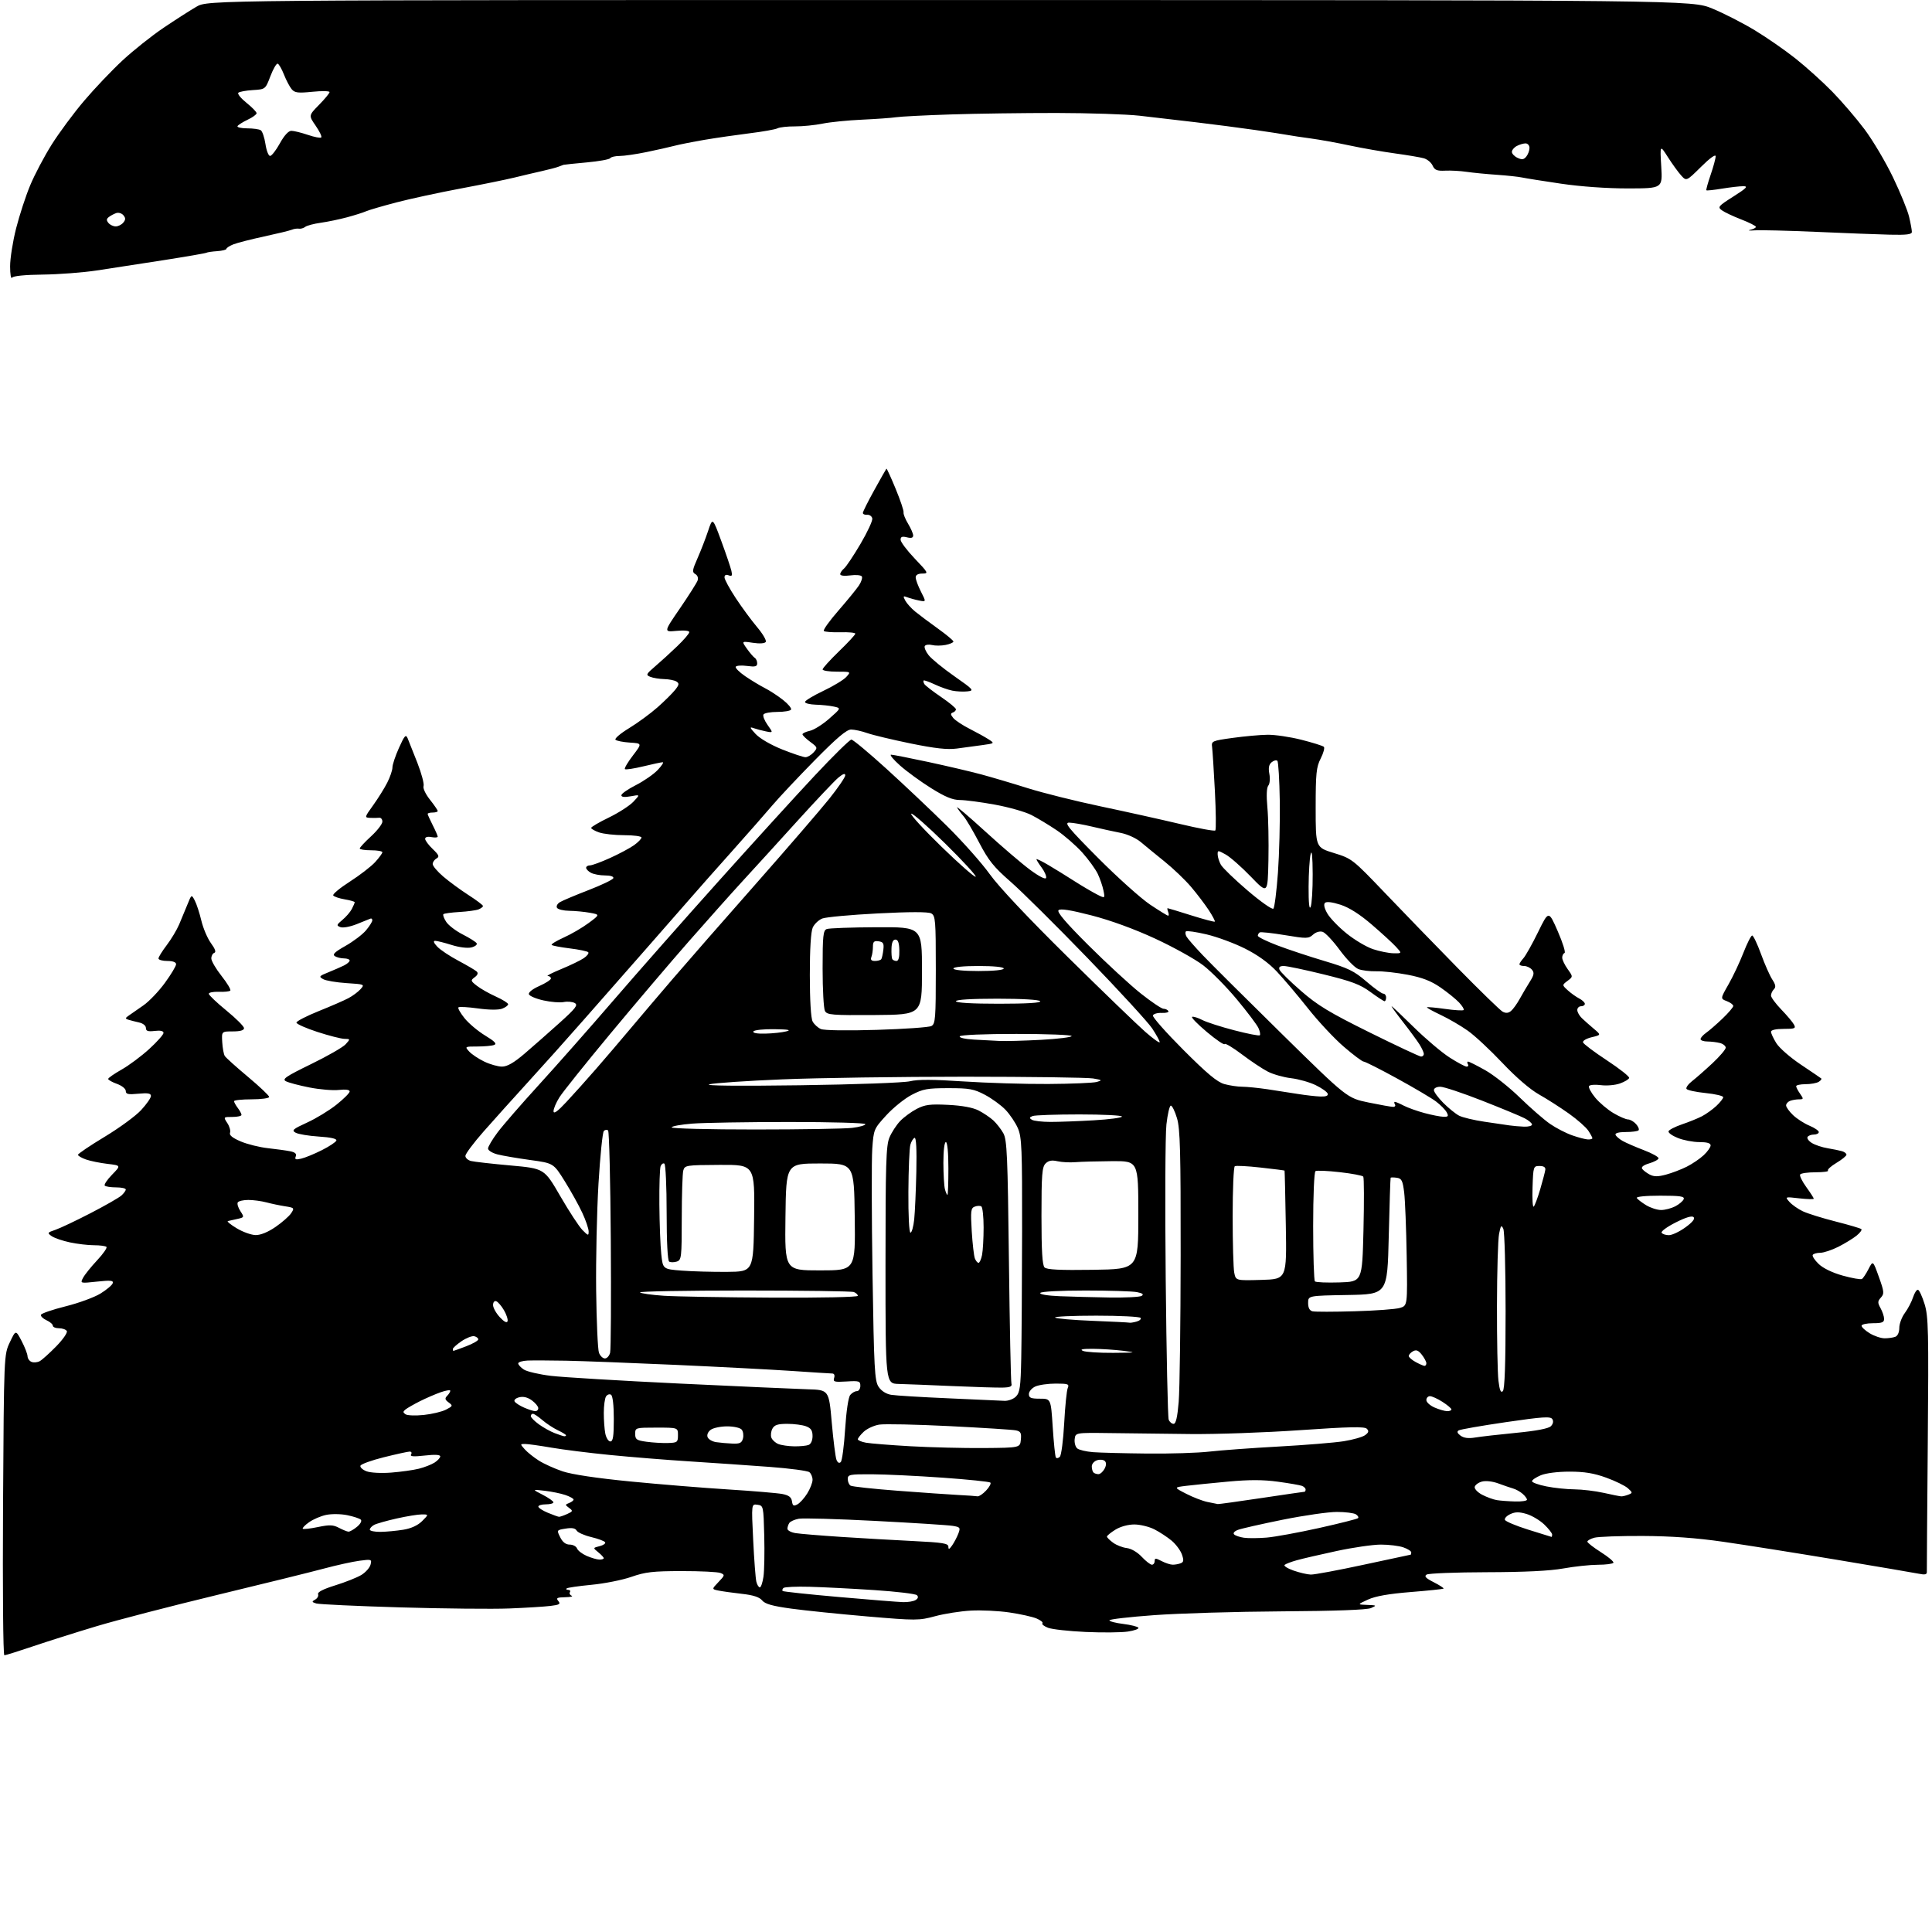 <?xml version="1.0" encoding="UTF-8" standalone="no"?>
<svg 
  version="1.1" 
  xmlns="http://www.w3.org/2000/svg" 
  xmlns:xlink="http://www.w3.org/1999/xlink" 
  xmlns:svg="http://www.w3.org/2000/svg"
  xmlns:rdf="http://www.w3.org/1999/02/22-rdf-syntax-ns#"
  xmlns:cc="http://creativecommons.org/ns#"
  xmlns:dc="http://purl.org/dc/elements/1.1/"
  viewBox="0 0 768 768"
  width="768"
  height="768"
>
<style>svg {background-color: white; }</style>"
<path stroke="none" fill="black" fill-rule="evenodd" d="M1.73,658.00C1.24,658.00 1.02,631.91 1.21,598.25C1.57,538.50 1.57,538.50 3.92,533.56C6.26,528.62 6.26,528.62 8.59,533.06C9.86,535.50 10.93,538.24 10.95,539.14C10.98,540.05 11.71,541.06 12.57,541.39C13.44,541.72 14.90,541.58 15.82,541.07C16.75,540.56 19.69,537.91 22.37,535.17C25.05,532.43 26.93,529.70 26.56,529.10C26.19,528.49 24.78,528.00 23.44,528.00C22.10,528.00 21.00,527.54 21.00,526.98C21.00,526.42 19.86,525.44 18.47,524.81C17.08,524.17 16.10,523.20 16.28,522.65C16.47,522.10 20.86,520.59 26.06,519.29C31.25,518.00 37.49,515.71 39.92,514.22C42.35,512.72 44.55,510.88 44.80,510.12C45.17,508.99 44.03,508.87 38.54,509.46C31.83,510.18 31.83,510.18 33.05,507.90C33.72,506.65 36.23,503.53 38.63,500.97C41.02,498.41 42.68,496.02 42.32,495.66C41.96,495.30 39.74,495.00 37.38,495.00C35.03,495.00 30.71,494.49 27.80,493.87C24.88,493.25 21.62,492.13 20.55,491.39C18.71,490.11 18.79,489.97 22.05,488.86C23.95,488.21 30.22,485.24 36.00,482.25C41.78,479.26 47.29,476.11 48.25,475.25C49.21,474.39 50.00,473.31 50.00,472.85C50.00,472.38 48.27,472.00 46.17,472.00C44.06,472.00 42.02,471.69 41.65,471.31C41.27,470.94 42.57,468.98 44.54,466.96C48.12,463.29 48.12,463.29 42.75,462.66C39.79,462.31 35.94,461.53 34.19,460.92C32.43,460.30 31.00,459.46 31.00,459.05C31.00,458.63 35.77,455.41 41.60,451.89C47.43,448.38 53.96,443.60 56.10,441.27C58.25,438.95 60.00,436.43 60.00,435.67C60.00,434.62 58.81,434.41 55.00,434.77C50.93,435.17 50.00,434.96 50.00,433.69C50.00,432.81 48.47,431.57 46.50,430.86C44.57,430.17 43.00,429.28 43.00,428.89C43.00,428.51 45.39,426.84 48.31,425.19C51.24,423.54 56.19,419.85 59.31,417.00C62.44,414.14 65.00,411.26 65.00,410.60C65.00,409.82 63.78,409.54 61.50,409.81C58.80,410.13 58.00,409.86 58.00,408.63C58.00,407.71 56.84,406.78 55.25,406.44C53.74,406.10 51.83,405.61 51.00,405.35C49.72,404.93 49.75,404.68 51.22,403.68C52.16,403.03 54.78,401.21 57.04,399.63C59.30,398.05 63.14,394.03 65.57,390.68C68.01,387.34 70.00,384.01 70.00,383.30C70.00,382.48 68.71,382.00 66.50,382.00C64.58,382.00 63.00,381.55 63.00,381.01C63.00,380.46 64.46,378.10 66.25,375.75C68.04,373.40 70.27,369.69 71.21,367.49C72.15,365.30 73.64,361.70 74.53,359.50C76.14,355.50 76.14,355.50 77.44,358.00C78.16,359.38 79.33,362.98 80.05,366.00C80.77,369.02 82.49,373.05 83.87,374.94C85.53,377.20 85.98,378.51 85.19,378.77C84.54,378.99 84.00,379.99 84.00,380.99C84.00,382.00 85.84,385.15 88.09,387.99C90.33,390.83 91.89,393.44 91.54,393.79C91.20,394.14 89.13,394.35 86.96,394.26C84.78,394.18 83.00,394.53 83.00,395.05C83.00,395.57 86.15,398.56 90.00,401.71C93.85,404.85 97.00,408.01 97.00,408.71C97.00,409.57 95.51,410.00 92.55,410.00C88.09,410.00 88.09,410.00 88.34,414.26C88.48,416.61 88.93,419.08 89.35,419.76C89.77,420.44 93.92,424.17 98.56,428.05C103.20,431.93 107.00,435.53 107.00,436.05C107.00,436.57 103.85,437.00 100.00,437.00C96.15,437.00 93.01,437.34 93.03,437.75C93.05,438.16 93.72,439.37 94.53,440.44C95.34,441.51 96.00,442.75 96.00,443.19C96.00,443.64 94.37,444.00 92.38,444.00C88.78,444.00 88.77,444.01 90.37,446.45C91.26,447.79 91.73,449.53 91.44,450.30C91.07,451.26 92.44,452.36 95.70,453.74C98.34,454.86 103.20,456.06 106.50,456.42C109.80,456.79 113.77,457.33 115.32,457.64C117.32,458.03 117.97,458.63 117.56,459.71C117.09,460.92 117.53,461.09 119.74,460.58C121.26,460.23 124.94,458.72 127.92,457.22C130.90,455.72 133.51,454.00 133.71,453.38C133.95,452.66 131.52,452.10 126.74,451.80C122.71,451.54 118.55,450.85 117.51,450.26C115.84,449.33 116.41,448.83 122.05,446.25C125.60,444.64 130.86,441.43 133.75,439.13C136.64,436.83 139.00,434.47 139.00,433.87C139.00,433.19 137.43,432.97 134.75,433.27C132.41,433.54 127.13,433.10 123.02,432.29C118.91,431.48 114.69,430.37 113.65,429.81C112.05,428.96 113.60,427.91 123.63,423.01C130.16,419.83 136.36,416.28 137.40,415.11C139.29,413.02 139.29,413.00 136.90,412.96C135.58,412.93 130.75,411.70 126.17,410.21C121.59,408.72 117.84,407.05 117.84,406.50C117.84,405.95 121.81,403.90 126.67,401.94C131.53,399.99 136.85,397.67 138.50,396.79C140.15,395.92 142.31,394.32 143.29,393.24C145.04,391.30 144.95,391.26 137.74,390.80C133.70,390.54 129.53,389.83 128.45,389.22C126.67,388.22 126.85,387.98 130.50,386.52C132.70,385.63 135.51,384.40 136.75,383.79C137.99,383.17 139.00,382.29 139.00,381.83C139.00,381.37 137.99,380.99 136.75,380.98C135.51,380.98 133.87,380.57 133.10,380.08C132.04,379.41 133.10,378.39 137.33,376.01C140.43,374.26 144.10,371.48 145.48,369.84C146.87,368.19 148.00,366.39 148.00,365.84C148.00,365.29 147.66,364.98 147.25,365.17C146.83,365.35 144.37,366.34 141.78,367.37C139.13,368.42 136.29,368.94 135.29,368.54C133.68,367.92 133.76,367.63 136.12,365.67C137.56,364.48 139.25,362.52 139.87,361.32C140.49,360.11 141.00,358.92 141.00,358.65C141.00,358.39 139.20,357.87 137.01,357.50C134.81,357.13 132.76,356.43 132.46,355.94C132.16,355.45 135.13,352.98 139.08,350.45C143.02,347.92 147.54,344.44 149.12,342.71C150.70,340.97 152.00,339.20 152.00,338.78C152.00,338.35 149.97,338.00 147.50,338.00C145.03,338.00 143.00,337.68 143.00,337.29C143.00,336.90 145.02,334.72 147.50,332.45C149.97,330.18 152.00,327.55 152.00,326.62C152.00,325.68 151.44,324.99 150.75,325.07C150.06,325.16 148.45,325.18 147.16,325.12C144.85,325.00 144.86,324.93 148.34,320.09C150.28,317.39 152.80,313.36 153.93,311.13C155.07,308.90 156.00,306.17 156.00,305.07C156.00,303.96 157.17,300.46 158.60,297.28C160.83,292.33 161.33,291.79 162.05,293.50C162.52,294.60 164.26,298.99 165.92,303.25C167.58,307.51 168.68,311.66 168.37,312.48C168.05,313.31 169.17,315.69 170.90,317.87C172.61,320.03 174.00,322.06 174.00,322.39C174.00,322.73 173.10,323.00 172.00,323.00C170.90,323.00 170.00,323.24 170.00,323.54C170.00,323.84 170.90,325.84 172.00,328.00C173.10,330.16 174.00,332.22 174.00,332.58C174.00,332.94 172.87,333.02 171.50,332.76C169.98,332.46 169.00,332.74 169.00,333.45C169.00,334.10 170.36,335.93 172.02,337.51C174.52,339.91 174.77,340.55 173.52,341.25C172.68,341.72 172.00,342.72 172.00,343.47C172.00,344.23 173.89,346.47 176.21,348.45C178.53,350.43 183.02,353.73 186.20,355.78C189.38,357.82 191.99,359.79 191.99,360.14C192.00,360.50 191.21,361.10 190.25,361.49C189.29,361.87 185.87,362.34 182.65,362.53C179.43,362.71 176.56,363.11 176.26,363.40C175.97,363.70 176.47,365.07 177.38,366.46C178.29,367.85 181.25,370.10 183.95,371.47C186.65,372.84 189.13,374.41 189.47,374.95C189.81,375.50 188.88,376.24 187.41,376.61C185.85,377.00 182.57,376.60 179.53,375.64C176.67,374.74 173.72,374.00 172.99,374.00C172.11,374.00 172.40,374.79 173.81,376.30C175.00,377.57 178.80,380.10 182.24,381.92C185.68,383.75 188.95,385.67 189.50,386.19C190.16,386.81 189.89,387.59 188.71,388.46C187.02,389.71 187.06,389.91 189.53,391.84C190.97,392.98 194.36,394.91 197.07,396.13C199.78,397.35 202.00,398.74 202.00,399.20C202.00,399.67 200.92,400.46 199.61,400.96C198.15,401.51 194.41,401.48 190.01,400.87C186.04,400.32 182.54,400.12 182.23,400.44C181.91,400.75 183.01,402.69 184.66,404.75C186.31,406.81 190.00,409.91 192.85,411.64C196.67,413.95 197.61,414.94 196.43,415.39C195.56,415.72 192.55,416.00 189.76,416.00C184.77,416.00 184.72,416.03 186.48,417.97C187.46,419.06 190.15,420.86 192.45,421.97C194.75,423.09 197.95,424.00 199.57,423.99C201.64,423.98 204.26,422.48 208.50,418.86C211.80,416.04 218.02,410.57 222.32,406.70C228.89,400.79 229.87,399.51 228.47,398.72C227.55,398.21 225.58,398.03 224.10,398.33C222.61,398.63 218.98,398.34 216.03,397.68C213.08,397.03 210.47,395.92 210.24,395.23C210.00,394.49 211.73,393.12 214.41,391.94C216.93,390.82 219.00,389.48 219.00,388.95C219.00,388.43 218.44,387.99 217.75,387.97C217.06,387.95 219.47,386.72 223.10,385.22C226.74,383.72 230.79,381.76 232.10,380.86C233.42,379.96 234.20,378.91 233.83,378.52C233.46,378.14 230.16,377.45 226.50,377.00C222.84,376.55 219.60,375.93 219.30,375.63C219.00,375.33 221.17,374.00 224.13,372.67C227.08,371.34 231.53,368.75 234.00,366.91C238.50,363.57 238.50,363.57 234.50,362.84C232.30,362.44 228.61,362.09 226.31,362.06C224.00,362.03 221.80,361.49 221.42,360.87C221.03,360.25 221.56,359.23 222.58,358.62C223.61,358.00 228.72,355.85 233.95,353.83C239.17,351.81 243.61,349.68 243.81,349.08C244.02,348.44 242.69,348.00 240.52,348.00C238.51,348.00 236.00,347.53 234.93,346.96C233.87,346.40 233.00,345.50 233.00,344.96C233.00,344.43 233.68,344.00 234.52,344.00C235.36,344.00 238.97,342.67 242.54,341.05C246.12,339.43 250.38,337.15 252.02,335.99C253.66,334.82 255.00,333.44 255.00,332.93C255.00,332.42 251.92,332.00 248.15,332.00C244.38,332.00 239.88,331.51 238.15,330.90C236.42,330.30 235.00,329.49 235.00,329.10C235.00,328.71 238.15,326.86 242.00,325.00C245.84,323.14 250.23,320.32 251.75,318.73C254.50,315.83 254.50,315.83 250.75,316.53C248.27,316.99 247.00,316.85 247.00,316.13C247.00,315.52 249.59,313.71 252.75,312.11C255.91,310.50 259.82,307.80 261.44,306.09C263.05,304.39 263.95,303.00 263.44,303.00C262.92,303.00 259.45,303.73 255.72,304.64C252.00,305.54 248.70,306.04 248.41,305.74C248.11,305.44 249.53,303.01 251.57,300.35C255.28,295.50 255.28,295.50 250.39,295.19C247.70,295.02 245.13,294.51 244.67,294.06C244.21,293.61 246.65,291.54 250.07,289.46C253.50,287.37 258.60,283.63 261.40,281.15C264.21,278.66 267.35,275.54 268.40,274.21C269.98,272.21 270.07,271.66 268.90,270.92C268.13,270.43 265.93,269.99 264.00,269.95C262.07,269.90 259.60,269.50 258.50,269.05C256.66,268.31 256.81,267.98 260.45,264.87C262.62,263.02 266.56,259.43 269.20,256.89C271.84,254.36 274.00,251.84 274.00,251.29C274.00,250.69 271.95,250.49 268.91,250.78C263.81,251.27 263.81,251.27 270.25,241.89C273.79,236.72 276.96,231.72 277.30,230.78C277.67,229.75 277.30,228.71 276.39,228.20C275.07,227.46 275.18,226.64 277.28,221.90C278.60,218.91 280.49,214.03 281.48,211.06C283.27,205.67 283.27,205.67 286.73,215.08C288.64,220.26 290.44,225.59 290.74,226.91C291.19,228.86 290.97,229.20 289.65,228.70C288.58,228.29 288.00,228.58 288.00,229.52C288.00,230.32 290.01,234.02 292.46,237.74C294.91,241.46 298.75,246.66 300.98,249.31C303.22,251.96 304.75,254.59 304.40,255.16C304.01,255.79 302.02,255.93 299.26,255.52C294.75,254.84 294.75,254.84 296.92,257.89C298.12,259.57 299.52,261.20 300.05,261.53C300.57,261.85 301.00,262.83 301.00,263.69C301.00,264.95 300.20,265.16 297.00,264.73C294.80,264.43 292.77,264.57 292.48,265.03C292.19,265.50 293.88,267.19 296.23,268.80C298.58,270.40 302.07,272.52 304.00,273.50C305.93,274.47 309.19,276.60 311.25,278.22C313.32,279.85 314.76,281.59 314.45,282.09C314.14,282.59 311.69,283.00 309.00,283.00C306.31,283.00 303.84,283.45 303.50,284.01C303.15,284.56 303.88,286.43 305.12,288.17C307.37,291.32 307.37,291.32 304.43,290.73C302.82,290.41 300.60,289.81 299.50,289.42C297.88,288.83 298.05,289.28 300.36,291.76C302.03,293.56 306.42,296.11 310.94,297.92C315.19,299.61 319.35,301.00 320.18,301.00C321.01,301.00 322.47,300.14 323.42,299.09C325.08,297.25 325.02,297.08 322.08,294.90C320.38,293.65 319.00,292.29 319.00,291.89C319.00,291.49 320.32,290.87 321.93,290.51C323.55,290.16 327.01,287.99 329.62,285.69C334.38,281.50 334.38,281.50 331.44,280.87C329.82,280.52 326.59,280.18 324.25,280.12C321.91,280.05 320.00,279.57 320.00,279.05C320.00,278.52 323.26,276.54 327.25,274.65C331.24,272.76 335.36,270.26 336.40,269.11C338.31,267.00 338.31,267.00 332.65,267.00C329.54,267.00 327.00,266.60 327.00,266.10C327.00,265.61 329.93,262.38 333.50,258.92C337.08,255.47 340.00,252.31 340.00,251.90C340.00,251.49 337.34,251.23 334.09,251.33C330.84,251.42 327.87,251.19 327.49,250.82C327.11,250.45 329.73,246.79 333.30,242.70C336.87,238.60 340.55,234.09 341.48,232.67C342.41,231.25 342.91,229.66 342.59,229.14C342.26,228.62 340.20,228.43 338.00,228.73C335.62,229.05 334.00,228.85 334.00,228.25C334.00,227.70 334.69,226.67 335.53,225.98C336.37,225.28 339.31,220.88 342.07,216.19C344.83,211.50 346.93,206.96 346.75,206.09C346.57,205.21 345.65,204.56 344.71,204.64C343.77,204.72 343.00,204.38 343.00,203.90C343.00,203.42 345.05,199.32 347.56,194.79C350.06,190.26 352.23,186.44 352.37,186.30C352.51,186.16 354.15,189.75 356.02,194.27C357.89,198.80 359.32,203.03 359.18,203.68C359.05,204.33 359.86,206.35 360.97,208.18C362.08,210.01 362.99,212.11 363.00,212.86C363.00,213.81 362.25,214.03 360.50,213.59C358.62,213.12 358.00,213.36 358.00,214.56C358.00,215.43 360.54,218.82 363.65,222.07C369.05,227.73 369.18,228.00 366.65,228.00C364.93,228.00 364.00,228.54 364.00,229.54C364.00,230.39 364.94,232.93 366.09,235.18C368.19,239.29 368.19,239.29 365.34,238.71C363.78,238.40 361.66,237.82 360.63,237.42C359.01,236.79 358.91,236.96 359.86,238.74C360.46,239.86 362.25,241.85 363.84,243.14C365.43,244.44 369.49,247.48 372.86,249.89C376.24,252.31 379.00,254.62 379.00,255.02C379.00,255.42 377.61,256.03 375.90,256.37C374.20,256.71 371.77,256.73 370.51,256.41C369.25,256.10 367.95,256.27 367.62,256.80C367.30,257.33 367.98,258.97 369.14,260.45C370.30,261.92 374.90,265.69 379.37,268.81C387.04,274.18 387.34,274.52 384.59,274.83C382.99,275.01 380.29,274.89 378.59,274.55C376.89,274.21 373.70,273.08 371.51,272.04C369.31,271.01 367.35,270.32 367.16,270.51C366.96,270.71 367.10,271.35 367.46,271.94C367.83,272.53 370.80,274.82 374.06,277.04C377.33,279.26 380.00,281.47 380.00,281.95C380.00,282.44 379.44,283.02 378.75,283.25C377.79,283.58 377.83,284.07 378.94,285.42C379.73,286.37 382.65,288.31 385.44,289.72C388.22,291.13 391.61,293.01 392.97,293.89C395.43,295.50 395.43,295.50 390.47,296.19C387.74,296.57 383.18,297.18 380.35,297.56C376.53,298.06 371.76,297.53 361.99,295.54C354.73,294.05 346.98,292.20 344.77,291.42C342.56,290.64 339.66,290.00 338.33,290.00C336.55,290.00 332.68,293.27 323.84,302.25C317.21,308.99 309.70,316.98 307.14,320.00C304.59,323.02 297.32,331.29 291.00,338.37C284.68,345.44 277.30,353.77 274.62,356.87C271.93,359.96 263.83,369.22 256.62,377.43C249.40,385.64 238.33,398.24 232.01,405.43C225.70,412.62 215.80,423.69 210.01,430.02C204.23,436.36 196.24,445.25 192.25,449.78C188.26,454.31 185.00,458.68 185.00,459.49C185.00,460.30 186.01,461.21 187.25,461.52C188.49,461.83 195.54,462.63 202.93,463.29C216.36,464.50 216.36,464.50 222.73,475.50C226.23,481.55 230.20,487.61 231.55,488.98C233.82,491.27 234.00,491.31 233.99,489.48C233.98,488.39 232.85,485.07 231.46,482.09C230.08,479.12 226.94,473.47 224.49,469.54C220.03,462.39 220.03,462.39 210.77,461.12C205.67,460.42 199.81,459.42 197.75,458.89C195.69,458.36 194.00,457.31 194.00,456.56C194.00,455.81 195.73,452.90 197.84,450.09C199.95,447.28 207.32,438.80 214.22,431.24C221.12,423.68 234.53,408.50 244.00,397.50C253.48,386.50 272.32,365.14 285.87,350.04C299.42,334.94 316.52,316.15 323.89,308.29C331.25,300.43 337.80,294.00 338.44,294.00C339.08,294.00 345.35,299.22 352.37,305.60C359.39,311.98 370.22,322.21 376.43,328.35C382.64,334.48 390.29,343.10 393.44,347.50C396.98,352.46 408.72,364.93 424.33,380.31C438.17,393.96 452.09,407.39 455.25,410.16C458.41,412.93 461.00,414.78 461.00,414.27C461.00,413.76 459.65,411.31 458.01,408.82C456.36,406.34 444.83,393.77 432.38,380.90C419.94,368.03 406.14,354.35 401.73,350.50C395.05,344.68 392.95,342.07 389.26,335.00C386.82,330.32 384.03,325.60 383.06,324.50C382.09,323.40 380.91,321.82 380.45,321.00C379.98,320.18 384.97,324.42 391.55,330.42C398.12,336.43 406.19,343.33 409.47,345.76C413.09,348.43 415.60,349.70 415.84,348.99C416.05,348.34 415.28,346.52 414.12,344.94C412.95,343.37 412.00,341.85 412.00,341.57C412.00,341.28 414.14,342.32 416.75,343.87C419.36,345.41 423.98,348.26 427.00,350.20C430.02,352.13 434.03,354.50 435.90,355.46C439.29,357.20 439.29,357.20 438.65,354.02C438.30,352.27 437.28,349.28 436.38,347.38C435.47,345.48 432.70,341.66 430.22,338.89C427.73,336.13 423.18,332.16 420.10,330.07C417.02,327.99 412.48,325.25 410.00,323.98C407.52,322.71 401.00,320.86 395.50,319.86C390.00,318.85 383.74,318.03 381.58,318.02C378.68,318.00 375.74,316.80 370.18,313.33C366.06,310.76 360.49,306.71 357.81,304.33C355.13,301.95 353.52,300.00 354.23,300.00C354.94,300.00 361.60,301.31 369.01,302.90C376.43,304.50 385.88,306.71 390.00,307.82C394.12,308.93 402.45,311.39 408.50,313.30C414.55,315.20 427.60,318.46 437.50,320.54C447.40,322.62 461.57,325.77 469.00,327.53C476.43,329.30 482.77,330.47 483.11,330.12C483.44,329.78 483.36,322.75 482.94,314.50C482.51,306.25 482.01,298.38 481.83,297.00C481.51,294.59 481.77,294.47 490.00,293.33C494.68,292.68 500.90,292.12 503.83,292.08C506.77,292.03 512.84,292.93 517.33,294.07C521.83,295.21 525.84,296.47 526.25,296.87C526.66,297.27 526.09,299.35 525.00,301.51C523.25,304.93 523.00,307.41 523.00,321.14C523.00,336.86 523.00,336.86 530.25,339.09C537.41,341.30 537.66,341.49 550.49,354.91C557.63,362.39 570.68,375.85 579.49,384.83C588.30,393.80 596.32,401.60 597.31,402.15C598.58,402.84 599.58,402.76 600.64,401.89C601.47,401.20 603.03,399.03 604.11,397.07C605.19,395.11 607.01,392.03 608.14,390.23C609.81,387.59 609.97,386.67 608.98,385.48C608.31,384.67 606.91,384.00 605.88,384.00C604.84,384.00 604.00,383.70 604.00,383.33C604.00,382.96 604.72,381.86 605.60,380.89C606.47,379.92 609.09,375.26 611.41,370.52C615.62,361.91 615.62,361.91 619.24,370.21C621.23,374.77 622.44,378.65 621.93,378.83C621.42,379.02 621.00,379.85 621.00,380.68C621.00,381.51 621.97,383.56 623.16,385.22C625.32,388.25 625.32,388.25 623.12,389.91C620.92,391.57 620.92,391.57 623.21,393.66C624.47,394.81 626.51,396.27 627.75,396.91C628.99,397.55 630.00,398.50 630.00,399.04C630.00,399.57 629.33,400.00 628.50,400.00C627.67,400.00 627.00,400.68 627.00,401.50C627.00,402.33 627.82,403.79 628.83,404.75C629.83,405.71 631.97,407.61 633.58,408.96C636.50,411.42 636.50,411.42 632.70,412.32C630.62,412.82 629.07,413.73 629.27,414.36C629.47,414.99 633.74,418.20 638.76,421.50C643.78,424.80 647.77,427.95 647.62,428.50C647.47,429.05 645.81,430.04 643.92,430.71C642.04,431.37 638.64,431.66 636.37,431.36C634.10,431.06 631.98,431.22 631.66,431.73C631.35,432.24 632.46,434.31 634.12,436.33C635.79,438.35 639.07,441.13 641.41,442.50C643.76,443.88 646.35,445.00 647.18,445.00C648.01,445.00 649.44,445.82 650.35,446.83C651.26,447.84 651.70,448.96 651.34,449.33C650.97,449.70 648.68,450.00 646.25,450.00C643.53,450.00 641.97,450.42 642.19,451.08C642.39,451.67 643.67,452.78 645.03,453.55C646.39,454.31 650.19,455.96 653.49,457.22C656.78,458.47 659.39,459.93 659.30,460.46C659.20,460.99 657.53,461.89 655.58,462.46C653.37,463.11 652.32,463.91 652.77,464.60C653.17,465.21 654.51,466.23 655.75,466.89C657.47,467.79 659.03,467.80 662.25,466.93C664.58,466.31 668.29,464.89 670.49,463.79C672.70,462.68 675.74,460.62 677.25,459.20C678.76,457.79 680.00,456.04 680.00,455.31C680.00,454.42 678.55,454.00 675.52,454.00C673.06,454.00 669.21,453.27 666.98,452.37C664.74,451.48 663.07,450.28 663.27,449.70C663.46,449.12 665.86,447.89 668.61,446.95C671.36,446.02 674.93,444.57 676.55,443.73C678.17,442.89 680.74,441.05 682.25,439.65C683.76,438.24 685.00,436.67 685.00,436.15C685.00,435.63 681.85,434.89 678.00,434.50C674.14,434.11 670.73,433.37 670.41,432.86C670.09,432.34 671.11,430.94 672.67,429.73C674.22,428.53 677.86,425.33 680.75,422.63C683.64,419.92 686.00,417.15 686.00,416.47C686.00,415.79 684.99,414.96 683.75,414.63C682.51,414.30 680.26,414.02 678.75,414.01C677.24,414.01 676.00,413.58 676.00,413.06C676.00,412.54 676.98,411.43 678.17,410.59C679.36,409.76 682.29,407.22 684.67,404.95C687.05,402.68 689.00,400.40 689.00,399.89C689.00,399.37 687.84,398.51 686.43,397.97C683.86,396.99 683.86,396.99 687.10,391.32C688.89,388.20 691.55,382.55 693.02,378.77C694.50,374.98 696.07,371.88 696.52,371.88C696.97,371.88 698.56,375.20 700.04,379.27C701.52,383.34 703.54,387.89 704.52,389.39C705.86,391.43 706.01,392.39 705.15,393.25C704.52,393.88 704.00,395.00 704.00,395.74C704.00,396.47 705.84,398.97 708.08,401.29C710.32,403.60 712.59,406.29 713.11,407.25C713.97,408.81 713.53,409.00 709.04,409.00C705.95,409.00 704.00,409.44 704.00,410.13C704.00,410.75 704.95,412.80 706.11,414.67C707.27,416.55 711.65,420.38 715.86,423.19C720.06,426.00 723.71,428.48 723.97,428.70C724.23,428.93 723.78,429.53 722.97,430.04C722.16,430.55 719.81,430.98 717.75,430.98C715.69,430.99 714.00,431.35 714.00,431.78C714.00,432.21 714.70,433.56 715.56,434.78C717.01,436.85 716.98,437.00 715.14,437.00C714.05,437.00 712.45,437.27 711.58,437.61C710.71,437.94 710.00,438.76 710.00,439.42C710.00,440.08 711.24,441.81 712.75,443.26C714.26,444.71 717.19,446.60 719.25,447.46C721.31,448.32 723.00,449.47 723.00,450.01C723.00,450.56 722.13,451.00 721.06,451.00C719.99,451.00 718.85,451.43 718.53,451.96C718.20,452.48 718.96,453.56 720.22,454.34C721.47,455.13 724.30,456.08 726.50,456.44C728.70,456.81 731.29,457.34 732.25,457.62C733.21,457.90 734.00,458.53 734.00,459.01C734.00,459.49 732.20,460.96 730.00,462.27C727.80,463.59 726.30,464.96 726.66,465.33C727.03,465.70 724.81,466.00 721.73,466.00C718.64,466.00 715.87,466.39 715.58,466.88C715.28,467.36 716.38,469.60 718.02,471.87C719.66,474.13 721.00,476.22 721.00,476.50C721.00,476.78 718.41,476.72 715.25,476.36C709.50,475.70 709.50,475.70 711.34,477.78C712.35,478.92 714.74,480.60 716.64,481.50C718.54,482.40 724.43,484.24 729.73,485.58C735.03,486.93 739.62,488.28 739.93,488.60C740.24,488.91 739.38,490.08 738.01,491.19C736.64,492.30 733.39,494.29 730.79,495.61C728.19,496.92 724.95,498.00 723.59,498.00C722.23,498.00 720.88,498.38 720.59,498.85C720.31,499.31 721.37,500.94 722.96,502.46C724.73,504.16 728.43,505.94 732.56,507.09C736.25,508.11 739.67,508.71 740.15,508.41C740.63,508.11 741.81,506.33 742.77,504.45C744.53,501.03 744.53,501.03 746.87,507.57C748.99,513.46 749.07,514.27 747.69,515.80C746.36,517.27 746.34,517.84 747.54,520.00C748.30,521.38 748.95,523.29 748.96,524.25C748.99,525.66 748.13,526.00 744.50,526.00C742.02,526.00 740.00,526.46 740.00,527.01C740.00,527.57 741.46,528.92 743.25,530.01C745.04,531.10 747.70,531.99 749.17,532.00C750.64,532.00 752.55,531.73 753.42,531.39C754.36,531.03 755.00,529.60 755.00,527.85C755.00,526.24 755.99,523.57 757.21,521.93C758.42,520.29 759.89,517.49 760.46,515.72C761.03,513.95 761.92,512.59 762.42,512.70C762.93,512.80 764.11,515.36 765.05,518.38C766.57,523.32 766.70,528.88 766.32,573.69C766.09,601.08 765.92,624.12 765.95,624.88C765.99,625.90 765.17,626.08 762.75,625.58C760.96,625.22 746.23,622.71 730.00,620.01C713.77,617.31 693.52,614.10 685.00,612.88C674.29,611.34 664.40,610.63 653.00,610.57C643.92,610.53 635.26,610.85 633.75,611.27C632.24,611.69 631.00,612.39 631.00,612.82C631.00,613.26 633.44,615.15 636.42,617.04C639.39,618.92 641.62,620.81 641.36,621.23C641.10,621.65 638.32,622.01 635.19,622.02C632.06,622.03 625.90,622.69 621.50,623.48C616.15,624.45 606.06,624.95 591.00,624.98C578.62,625.01 567.87,625.43 567.10,625.92C566.04,626.59 566.74,627.34 569.95,628.97C572.28,630.16 574.03,631.30 573.84,631.49C573.65,631.69 567.78,632.30 560.80,632.86C552.04,633.56 546.78,634.49 543.81,635.85C539.50,637.83 539.50,637.83 543.50,637.98C547.30,638.12 547.37,638.18 545.00,639.23C543.38,639.94 530.85,640.40 509.50,640.54C491.35,640.65 468.51,641.33 458.75,642.05C448.99,642.76 441.00,643.68 441.00,644.10C441.00,644.52 443.48,645.17 446.51,645.54C449.55,645.92 452.25,646.60 452.53,647.05C452.81,647.50 450.93,648.19 448.35,648.57C445.78,648.96 438.23,649.03 431.58,648.73C424.94,648.43 418.20,647.68 416.61,647.07C415.02,646.45 414.02,645.65 414.38,645.29C414.74,644.93 413.69,644.07 412.04,643.37C410.39,642.68 405.53,641.60 401.22,640.97C396.92,640.34 390.05,640.01 385.95,640.24C381.85,640.46 375.47,641.46 371.76,642.46C365.28,644.21 364.23,644.22 344.76,642.56C333.62,641.60 320.00,640.21 314.50,639.45C307.05,638.43 304.11,637.60 302.96,636.19C301.90,634.88 299.45,634.08 294.96,633.58C291.41,633.18 287.24,632.60 285.69,632.29C282.89,631.73 282.89,631.73 285.60,628.89C288.16,626.22 288.21,626.01 286.41,625.29C285.36,624.86 278.43,624.52 271.00,624.53C259.57,624.54 256.51,624.89 251.00,626.82C247.43,628.07 240.29,629.49 235.15,629.98C230.01,630.47 225.54,631.12 225.23,631.43C224.92,631.75 225.22,632.00 225.89,632.00C226.57,632.00 226.86,632.41 226.55,632.91C226.24,633.42 226.55,634.06 227.24,634.34C227.93,634.61 226.76,634.88 224.63,634.92C221.39,634.99 220.95,635.23 221.94,636.43C222.93,637.62 222.41,637.95 218.81,638.38C216.44,638.67 209.10,639.13 202.50,639.39C195.90,639.66 176.37,639.46 159.10,638.96C141.83,638.45 126.80,637.75 125.69,637.40C123.91,636.84 123.87,636.65 125.30,635.85C126.19,635.36 126.70,634.39 126.44,633.71C126.13,632.90 128.50,631.68 133.27,630.20C137.29,628.95 141.96,627.09 143.65,626.07C145.33,625.04 146.98,623.20 147.29,621.98C147.85,619.84 147.68,619.78 142.89,620.42C140.15,620.78 133.77,622.19 128.70,623.55C123.64,624.91 104.58,629.62 86.34,634.01C68.11,638.41 46.51,644.01 38.34,646.46C30.18,648.91 18.80,652.51 13.05,654.46C7.31,656.40 2.21,658.00 1.73,658.00zM359.00,636.87C360.93,636.93 363.17,636.55 363.99,636.03C364.97,635.40 365.15,634.75 364.49,634.11C363.95,633.57 356.30,632.66 347.50,632.08C338.70,631.50 327.15,630.91 321.83,630.77C316.52,630.62 311.83,630.84 311.42,631.25C311.00,631.66 310.87,632.20 311.12,632.45C311.37,632.70 321.46,633.78 333.54,634.84C345.62,635.91 357.07,636.82 359.00,636.87zM302.05,631.00C302.50,631.00 303.15,629.09 303.49,626.75C303.83,624.41 303.97,617.10 303.80,610.50C303.50,598.69 303.46,598.49 301.10,598.16C298.69,597.82 298.69,597.82 299.40,612.16C299.78,620.05 300.35,627.51 300.66,628.75C300.97,629.99 301.59,631.00 302.05,631.00zM521.06,625.92C522.47,625.96 531.92,624.20 542.06,622.01C552.20,619.81 560.61,618.01 560.75,618.01C560.89,618.00 561.00,617.59 561.00,617.10C561.00,616.60 559.58,615.70 557.85,615.10C556.12,614.49 552.10,614.00 548.93,614.00C545.76,614.00 537.84,615.15 531.33,616.55C524.82,617.95 517.70,619.60 515.50,620.22C513.30,620.83 511.12,621.66 510.66,622.06C510.20,622.45 511.78,623.47 514.16,624.31C516.55,625.15 519.65,625.88 521.06,625.92zM457.90,622.00C458.51,622.00 459.00,621.35 459.00,620.56C459.00,619.31 459.36,619.31 461.75,620.55C463.26,621.34 465.25,621.99 466.17,621.99C467.09,622.00 468.51,621.74 469.34,621.42C470.54,620.96 470.64,620.26 469.83,617.93C469.27,616.33 467.44,613.87 465.77,612.46C464.10,611.06 461.01,609.03 458.91,607.95C456.80,606.88 453.20,606.00 450.91,606.00C448.43,606.00 445.37,606.84 443.37,608.08C441.52,609.23 440.01,610.46 440.03,610.83C440.05,611.20 441.15,612.29 442.49,613.26C443.82,614.24 446.27,615.19 447.93,615.38C449.70,615.59 452.16,617.03 453.87,618.87C455.48,620.59 457.30,622.00 457.90,622.00zM238.25,619.96C239.21,619.98 240.00,619.73 240.00,619.41C240.00,619.09 239.02,618.03 237.83,617.06C235.66,615.30 235.66,615.30 238.37,614.62C239.86,614.25 240.84,613.55 240.54,613.07C240.25,612.59 237.75,611.66 235.00,611.00C232.24,610.34 229.64,609.18 229.22,608.42C228.68,607.47 227.35,607.23 224.86,607.64C221.26,608.22 221.26,608.22 222.70,611.11C223.67,613.05 224.91,614.00 226.47,614.00C227.74,614.00 229.05,614.69 229.38,615.54C229.70,616.39 231.44,617.72 233.23,618.50C235.03,619.28 237.29,619.94 238.25,619.96zM378.49,614.32C379.30,613.15 380.41,611.05 380.95,609.64C381.85,607.26 381.69,607.04 378.71,606.55C376.94,606.26 363.12,605.37 348.00,604.59C332.88,603.80 319.15,603.41 317.50,603.73C315.85,604.04 314.17,604.79 313.77,605.40C313.36,606.00 313.02,607.04 313.02,607.70C313.01,608.37 314.46,609.15 316.25,609.44C318.04,609.73 326.25,610.41 334.50,610.95C342.75,611.49 355.69,612.23 363.25,612.60C374.86,613.17 377.00,613.52 377.00,614.86C377.00,616.07 377.35,615.94 378.49,614.32zM503.50,611.22C506.80,610.94 516.19,609.22 524.38,607.40C532.56,605.58 539.52,603.81 539.85,603.49C540.17,603.16 539.78,602.47 538.97,601.96C538.16,601.45 534.77,601.02 531.42,601.02C528.08,601.01 518.42,602.40 509.96,604.10C501.50,605.81 493.47,607.63 492.13,608.14C490.67,608.69 490.05,609.43 490.59,609.96C491.09,610.45 492.85,611.04 494.50,611.28C496.15,611.52 500.20,611.49 503.50,611.22zM616.75,610.94C616.89,610.97 617.00,610.55 617.00,610.01C617.00,609.46 615.58,607.66 613.85,606.00C612.11,604.34 608.96,602.47 606.84,601.83C603.92,600.96 602.37,600.96 600.42,601.86C599.00,602.50 598.01,603.53 598.22,604.15C598.42,604.77 602.62,606.54 607.55,608.08C612.47,609.62 616.61,610.91 616.75,610.94zM138.50,608.86C139.05,608.90 140.58,608.03 141.91,606.93C143.32,605.75 143.94,604.57 143.41,604.07C142.91,603.60 140.47,602.80 138.00,602.30C135.52,601.79 131.77,601.75 129.65,602.20C127.53,602.64 124.46,603.96 122.84,605.12C121.21,606.27 120.10,607.43 120.36,607.70C120.63,607.96 123.34,607.66 126.40,607.02C130.98,606.07 132.44,606.12 134.73,607.33C136.25,608.13 137.95,608.82 138.50,608.86zM151.25,608.94C153.59,608.91 157.67,608.52 160.33,608.09C163.48,607.57 166.08,606.37 167.81,604.65C170.45,602.00 170.45,602.00 167.67,602.00C166.15,602.00 161.66,602.73 157.70,603.62C153.74,604.51 149.71,605.65 148.75,606.15C147.79,606.66 147.00,607.50 147.00,608.04C147.00,608.57 148.91,608.97 151.25,608.94zM222.20,602.95C222.59,602.98 224.04,602.48 225.44,601.85C227.77,600.79 227.83,600.60 226.23,599.42C224.59,598.21 224.59,598.11 226.25,597.46C227.21,597.09 228.00,596.47 228.00,596.09C228.00,595.71 226.54,594.90 224.75,594.29C222.96,593.68 219.25,592.92 216.50,592.60C211.50,592.02 211.50,592.02 215.75,594.21C218.09,595.41 220.00,596.76 220.00,597.20C220.00,597.64 218.65,598.00 217.00,598.00C215.35,598.00 214.00,598.40 214.00,598.89C214.00,599.38 215.69,600.49 217.75,601.34C219.81,602.20 221.82,602.92 222.20,602.95zM316.98,598.01C317.99,597.47 319.76,595.50 320.91,593.64C322.06,591.79 323.00,589.36 323.00,588.25C323.00,587.15 322.44,585.79 321.75,585.22C321.06,584.66 313.98,583.72 306.00,583.12C298.02,582.52 283.85,581.55 274.50,580.95C265.15,580.36 250.75,579.20 242.50,578.38C234.25,577.57 223.73,576.25 219.12,575.45C214.51,574.65 209.83,574.00 208.71,574.00C206.72,574.00 206.72,574.03 208.60,576.13C209.64,577.30 212.15,579.31 214.17,580.59C216.19,581.88 220.47,583.81 223.67,584.89C227.34,586.12 237.29,587.61 250.50,588.90C262.05,590.03 279.60,591.46 289.50,592.08C299.40,592.70 309.07,593.52 311.00,593.89C313.58,594.40 314.58,595.16 314.82,596.79C315.08,598.60 315.47,598.82 316.98,598.01zM484.10,597.89C484.42,597.95 492.21,596.88 501.40,595.50C510.59,594.12 518.31,593.00 518.56,593.00C518.80,593.00 519.00,592.60 519.00,592.11C519.00,591.62 518.35,590.97 517.57,590.66C516.78,590.36 512.47,589.61 507.99,589.00C502.08,588.19 496.63,588.18 488.17,588.96C481.75,589.55 474.27,590.31 471.54,590.64C466.57,591.25 466.57,591.25 471.54,593.80C474.27,595.20 478.07,596.67 480.00,597.06C481.93,597.45 483.77,597.82 484.10,597.89zM602.25,596.86C604.86,596.94 607.00,596.62 607.00,596.15C607.00,595.69 606.21,594.63 605.25,593.80C604.29,592.96 602.60,592.02 601.50,591.71C600.40,591.39 597.74,590.48 595.60,589.69C593.32,588.85 590.62,588.54 589.10,588.95C587.67,589.33 586.38,590.29 586.22,591.08C586.07,591.87 587.42,593.28 589.22,594.21C591.03,595.14 593.62,596.09 595.00,596.32C596.38,596.54 599.64,596.79 602.25,596.86zM388.58,594.81C389.17,594.91 390.71,593.88 392.00,592.50C393.29,591.13 394.05,589.71 393.69,589.35C393.33,588.99 384.81,588.12 374.77,587.40C364.72,586.69 352.11,586.08 346.75,586.05C337.75,586.00 337.00,586.15 337.00,587.94C337.00,589.01 337.50,590.19 338.12,590.57C338.73,590.95 347.17,591.86 356.87,592.60C366.57,593.34 377.43,594.09 381.00,594.28C384.57,594.46 387.98,594.70 388.58,594.81zM644.50,594.83C645.05,594.84 646.32,594.54 647.32,594.14C649.04,593.46 649.03,593.34 647.12,591.61C646.02,590.61 642.14,588.71 638.51,587.40C633.61,585.62 629.85,585.00 623.92,585.00C619.21,585.00 614.51,585.59 612.47,586.45C610.56,587.25 609.00,588.31 609.00,588.81C609.00,589.31 611.55,590.24 614.67,590.86C617.78,591.49 622.85,592.02 625.92,592.04C628.99,592.07 634.20,592.70 637.50,593.44C640.80,594.19 643.95,594.81 644.50,594.83zM155.50,585.38C159.35,585.08 164.30,584.39 166.50,583.84C168.70,583.29 171.51,582.19 172.75,581.40C173.99,580.60 175.00,579.49 175.00,578.93C175.00,578.26 172.84,578.14 168.85,578.60C164.34,579.11 162.89,578.99 163.41,578.15C163.81,577.50 163.54,577.01 162.81,577.03C162.09,577.05 157.48,578.06 152.58,579.28C147.67,580.50 143.48,582.02 143.28,582.65C143.07,583.28 144.16,584.28 145.70,584.86C147.28,585.46 151.56,585.69 155.50,585.38zM436.63,586.00C437.35,586.00 438.44,585.05 439.06,583.89C439.80,582.50 439.85,581.45 439.19,580.79C438.65,580.25 437.26,580.10 436.10,580.47C434.95,580.83 434.00,581.93 434.00,582.90C434.00,583.87 434.30,584.97 434.67,585.33C435.03,585.70 435.92,586.00 436.63,586.00zM334.22,581.18C334.75,580.65 335.53,574.78 335.95,568.13C336.41,560.97 337.24,555.42 337.98,554.52C338.68,553.68 339.86,553.00 340.62,553.00C341.38,553.00 342.00,552.06 342.00,550.91C342.00,549.00 341.52,548.84 336.51,549.16C331.66,549.46 331.09,549.30 331.58,547.75C331.92,546.69 331.62,545.99 330.82,545.99C330.09,545.98 323.02,545.53 315.10,544.99C307.18,544.45 286.26,543.36 268.60,542.56C250.95,541.77 231.32,541.02 225.00,540.90C218.68,540.79 211.81,540.76 209.75,540.84C207.69,540.93 206.00,541.44 206.00,541.98C206.00,542.51 207.01,543.61 208.25,544.42C209.49,545.23 214.32,546.35 219.00,546.92C223.68,547.48 246.62,548.86 270.00,549.98C293.38,551.09 316.32,552.12 321.00,552.26C329.50,552.50 329.50,552.50 330.64,565.50C331.27,572.65 332.12,579.32 332.52,580.32C333.00,581.47 333.61,581.79 334.22,581.18zM421.30,579.10C421.89,578.51 422.67,572.51 423.03,565.77C423.39,559.02 424.03,552.71 424.45,551.75C425.13,550.20 424.57,550.00 419.65,550.00C416.60,550.00 412.95,550.52 411.55,551.16C410.15,551.80 409.00,553.15 409.00,554.16C409.00,555.67 409.79,556.00 413.37,556.00C417.74,556.00 417.74,556.00 418.47,567.25C418.87,573.44 419.43,578.88 419.71,579.34C419.99,579.80 420.71,579.69 421.30,579.10zM456.00,577.81C465.07,577.91 476.23,577.56 480.78,577.03C485.33,576.51 497.71,575.60 508.28,575.02C518.85,574.44 530.50,573.49 534.16,572.91C537.83,572.32 541.65,571.24 542.66,570.49C544.07,569.45 544.23,568.86 543.33,567.95C542.42,567.03 536.40,567.16 516.83,568.51C502.90,569.48 483.18,570.17 473.00,570.05C462.82,569.93 448.43,569.76 441.00,569.67C427.50,569.50 427.50,569.50 427.20,572.09C427.03,573.51 427.50,575.17 428.22,575.77C428.95,576.38 431.79,577.04 434.53,577.26C437.26,577.47 446.93,577.72 456.00,577.81zM391.00,575.62C405.50,575.50 405.50,575.50 405.81,572.28C406.07,569.61 405.73,568.99 403.81,568.59C402.54,568.33 390.64,567.57 377.37,566.90C364.10,566.24 351.55,565.97 349.48,566.31C347.41,566.65 344.65,567.92 343.36,569.13C342.06,570.35 341.00,571.70 341.00,572.13C341.00,572.56 342.46,573.17 344.25,573.50C346.04,573.82 354.02,574.46 362.00,574.91C369.98,575.36 383.02,575.68 391.00,575.62zM315.67,574.94C317.96,574.97 320.55,574.73 321.42,574.39C322.36,574.03 323.00,572.61 323.00,570.87C323.00,568.66 322.38,567.71 320.43,566.98C319.02,566.44 315.66,566.00 312.97,566.00C309.16,566.00 307.84,566.43 307.04,567.93C306.47,568.99 306.29,570.60 306.64,571.51C306.99,572.42 308.23,573.55 309.39,574.02C310.55,574.49 313.38,574.90 315.67,574.94zM265.50,573.62C269.25,573.51 269.50,573.31 269.50,570.50C269.50,567.50 269.50,567.50 261.00,567.50C252.60,567.50 252.50,567.53 252.50,570.00C252.50,572.20 253.03,572.57 257.00,573.12C259.48,573.46 263.30,573.69 265.50,573.62zM291.13,573.85C294.10,573.97 294.87,573.60 295.34,571.80C295.66,570.59 295.43,569.02 294.84,568.30C294.23,567.57 291.70,567.00 289.07,567.00C286.49,567.00 283.55,567.61 282.53,568.36C281.44,569.15 280.92,570.36 281.28,571.28C281.61,572.15 283.15,573.05 284.69,573.28C286.24,573.51 289.14,573.77 291.13,573.85zM242.62,573.00C243.69,573.00 244.00,570.98 244.00,564.06C244.00,558.58 243.57,554.85 242.89,554.43C242.28,554.05 241.38,554.36 240.90,555.12C240.42,555.88 240.02,558.81 240.02,561.62C240.01,564.44 240.28,568.16 240.62,569.88C240.97,571.59 241.87,573.00 242.62,573.00zM586.38,571.44C588.51,571.08 595.83,570.24 602.65,569.58C610.73,568.80 615.55,567.88 616.49,566.94C617.39,566.04 617.61,564.98 617.08,564.13C616.37,562.98 613.34,563.18 598.59,565.33C588.89,566.75 580.45,568.22 579.83,568.61C579.06,569.08 579.31,569.76 580.60,570.70C581.89,571.64 583.74,571.88 586.38,571.44zM224.25,570.92C224.66,570.97 225.00,570.80 225.00,570.55C225.00,570.30 223.54,569.40 221.75,568.55C219.96,567.70 217.19,565.88 215.59,564.50C214.00,563.13 212.31,562.00 211.84,562.00C211.38,562.00 211.00,562.42 211.00,562.93C211.00,563.44 212.44,564.91 214.20,566.18C215.96,567.46 218.77,569.03 220.45,569.67C222.13,570.32 223.84,570.88 224.25,570.92zM466.52,566.00C467.43,566.00 468.04,563.40 468.55,557.25C468.95,552.44 469.30,526.23 469.33,499.00C469.37,457.72 469.13,448.67 467.87,444.50C467.05,441.75 465.95,439.50 465.43,439.50C464.92,439.50 464.13,442.88 463.67,447.00C463.21,451.12 463.09,478.83 463.39,508.58C463.68,538.32 464.22,563.41 464.57,564.33C464.92,565.25 465.80,566.00 466.52,566.00zM168.44,562.47C171.70,562.13 175.68,561.18 177.28,560.36C180.02,558.94 180.08,558.78 178.34,557.49C176.87,556.40 176.75,555.88 177.75,554.87C178.44,554.17 179.00,553.26 179.00,552.84C179.00,552.43 177.27,552.70 175.15,553.45C173.04,554.19 169.32,555.80 166.90,557.02C164.48,558.24 161.92,559.71 161.20,560.28C160.14,561.14 160.14,561.48 161.20,562.20C161.92,562.69 165.17,562.81 168.44,562.47zM212.75,560.96C213.44,560.98 213.99,560.44 213.97,559.75C213.95,559.06 212.80,557.67 211.41,556.66C209.74,555.45 208.03,555.03 206.40,555.44C204.99,555.79 204.20,556.52 204.58,557.13C204.94,557.72 206.65,558.81 208.37,559.56C210.09,560.31 212.06,560.94 212.75,560.96zM575.25,560.96C576.21,560.98 576.98,560.66 576.96,560.25C576.93,559.84 575.33,558.49 573.39,557.25C571.45,556.01 569.22,555.00 568.43,555.00C567.64,555.00 567.00,555.70 567.00,556.55C567.00,557.40 568.46,558.73 570.25,559.51C572.04,560.29 574.29,560.94 575.25,560.96zM399.25,556.85C400.76,556.93 402.83,556.17 403.84,555.16C405.42,553.58 405.73,551.37 405.96,539.91C406.11,532.53 406.26,509.85 406.30,489.50C406.35,456.55 406.17,452.06 404.63,448.50C403.68,446.30 401.46,443.00 399.70,441.16C397.94,439.32 394.25,436.64 391.50,435.19C387.12,432.88 385.33,432.56 377.00,432.56C368.66,432.56 366.88,432.88 362.41,435.22C359.61,436.68 355.06,440.34 352.31,443.35C347.37,448.75 347.29,448.94 346.74,456.67C346.44,460.97 346.48,483.42 346.84,506.55C347.43,544.15 347.68,548.87 349.24,551.25C350.33,552.90 352.22,554.12 354.24,554.46C356.03,554.76 366.27,555.39 377.00,555.85C387.73,556.32 397.74,556.76 399.25,556.85zM597.40,553.00C598.15,552.25 598.50,542.27 598.50,521.20C598.50,504.32 598.09,489.60 597.60,488.50C596.82,486.78 596.58,487.06 595.90,490.50C595.47,492.70 595.09,505.52 595.07,519.00C595.04,532.48 595.30,545.89 595.65,548.80C596.12,552.67 596.59,553.81 597.40,553.00zM398.50,551.59C396.30,551.64 387.30,551.37 378.50,550.98C369.70,550.59 360.14,550.21 357.25,550.14C352.00,550.00 352.00,550.00 352.00,502.97C352.00,462.71 352.22,455.40 353.55,452.22C354.41,450.17 356.32,447.22 357.80,445.66C359.29,444.10 362.27,441.91 364.43,440.79C367.73,439.10 369.74,438.84 376.93,439.20C382.48,439.48 386.73,440.27 389.00,441.43C390.93,442.42 393.56,444.19 394.85,445.37C396.13,446.54 397.93,448.85 398.85,450.50C400.30,453.13 400.57,459.37 401.06,501.00C401.37,527.12 401.82,549.17 402.06,550.00C402.40,551.15 401.56,551.52 398.50,551.59zM566.25,542.96C566.66,542.98 567.00,542.51 567.00,541.91C567.00,541.31 566.18,539.78 565.19,538.51C563.82,536.77 562.96,536.44 561.69,537.15C560.76,537.67 560.00,538.51 560.00,539.02C560.00,539.52 561.24,540.61 562.75,541.43C564.26,542.25 565.84,542.94 566.25,542.96zM240.46,540.00C241.28,540.00 242.22,538.98 242.53,537.73C242.85,536.48 242.97,516.27 242.80,492.81C242.64,469.36 242.16,449.82 241.73,449.40C241.31,448.98 240.55,449.05 240.04,449.57C239.53,450.08 238.57,459.50 237.91,470.50C237.26,481.50 236.84,500.62 236.98,513.00C237.13,525.38 237.63,536.51 238.10,537.75C238.57,538.99 239.63,540.00 240.46,540.00zM442.50,537.78C451.77,537.71 452.06,537.65 446.50,536.96C443.20,536.55 437.80,536.20 434.50,536.18C430.30,536.15 429.10,536.40 430.50,537.00C431.60,537.47 437.00,537.82 442.50,537.78zM180.25,537.00C180.39,537.00 182.67,536.18 185.31,535.17C187.96,534.16 190.12,532.93 190.12,532.42C190.11,531.91 189.38,531.35 188.49,531.16C187.60,530.98 185.33,531.88 183.44,533.16C181.56,534.45 180.01,535.84 180.01,536.25C180.00,536.66 180.11,537.00 180.25,537.00zM201.76,525.23C201.99,524.54 201.34,522.56 200.33,520.82C199.31,519.08 197.92,517.47 197.24,517.25C196.54,517.01 196.00,517.67 196.00,518.77C196.00,519.84 197.20,522.00 198.67,523.59C200.37,525.43 201.49,526.02 201.76,525.23zM449.00,525.79C449.27,525.89 450.51,525.70 451.74,525.37C452.97,525.04 453.73,524.37 453.43,523.89C453.13,523.40 445.18,523.00 435.77,523.00C426.37,523.00 419.00,523.34 419.41,523.75C419.82,524.16 426.54,524.75 434.33,525.05C442.12,525.36 448.73,525.69 449.00,525.79zM538.50,521.25C546.75,521.02 554.85,520.42 556.50,519.92C559.50,519.01 559.50,519.01 559.18,499.26C559.00,488.39 558.55,477.02 558.18,474.00C557.60,469.31 557.17,468.45 555.25,468.18C554.01,468.00 552.91,468.00 552.80,468.18C552.69,468.36 552.35,478.85 552.05,491.50C551.50,514.50 551.50,514.50 535.75,514.78C520.00,515.05 520.00,515.05 520.00,517.95C520.00,519.89 520.58,520.99 521.75,521.27C522.71,521.50 530.25,521.49 538.50,521.25zM306.75,515.83C326.31,515.93 341.00,515.62 341.00,515.11C341.00,514.62 340.29,513.94 339.42,513.61C338.55,513.27 318.90,513.00 295.75,513.00C272.60,513.00 254.00,513.34 254.41,513.75C254.82,514.16 259.06,514.76 263.83,515.08C268.60,515.40 287.91,515.73 306.75,515.83zM441.00,515.78C447.32,515.88 453.10,515.59 453.83,515.13C454.77,514.53 454.21,514.09 451.96,513.64C450.19,513.29 440.96,513.00 431.43,513.00C421.46,513.00 413.87,513.41 413.53,513.96C413.17,514.53 416.27,515.05 421.22,515.26C425.77,515.44 434.68,515.68 441.00,515.78zM532.45,509.78C541.50,509.50 541.50,509.50 542.00,489.00C542.27,477.73 542.24,468.15 541.92,467.72C541.61,467.30 537.42,466.50 532.61,465.96C527.80,465.41 523.45,465.22 522.93,465.54C522.40,465.87 522.00,475.29 522.00,487.39C522.00,499.09 522.32,508.98 522.70,509.37C523.09,509.75 527.47,509.94 532.45,509.78zM501.38,508.78C511.50,508.50 511.50,508.50 511.13,487.00C510.93,475.18 510.70,465.42 510.63,465.33C510.56,465.24 506.27,464.69 501.10,464.12C495.93,463.54 491.32,463.30 490.85,463.59C490.38,463.88 490.00,472.81 490.00,483.43C490.00,494.06 490.28,504.17 490.63,505.91C491.26,509.07 491.26,509.07 501.38,508.78zM289.00,505.59C299.50,505.50 299.50,505.50 299.77,484.25C300.04,462.99 300.04,462.99 286.12,463.06C272.68,463.13 272.18,463.21 271.61,465.32C271.29,466.52 271.02,475.01 271.01,484.18C271.00,499.96 270.89,500.90 269.01,501.50C267.91,501.84 266.56,501.85 266.01,501.51C265.39,501.12 265.00,493.62 265.00,482.00C265.00,471.61 264.60,462.87 264.10,462.56C263.61,462.26 262.94,462.72 262.60,463.59C262.27,464.45 262.05,471.31 262.11,478.83C262.17,486.35 262.51,495.20 262.86,498.50C263.50,504.50 263.50,504.50 271.00,505.09C275.12,505.41 283.23,505.63 289.00,505.59zM326.00,505.00C340.04,505.00 340.04,505.00 339.77,483.75C339.50,462.50 339.50,462.50 326.00,462.50C312.50,462.50 312.50,462.50 312.23,483.75C311.96,505.00 311.96,505.00 326.00,505.00zM434.47,504.77C452.50,504.50 452.50,504.50 452.50,483.00C452.50,461.50 452.50,461.50 442.00,461.58C436.23,461.62 429.70,461.80 427.50,461.98C425.30,462.17 422.09,462.00 420.37,461.61C418.10,461.09 416.80,461.34 415.62,462.52C414.24,463.90 414.00,466.96 414.00,483.37C414.00,497.18 414.34,502.94 415.22,503.82C416.11,504.71 421.29,504.97 434.47,504.77zM388.98,502.00C389.40,502.00 390.03,500.59 390.38,498.88C390.72,497.16 391.00,492.23 391.00,487.93C391.00,483.64 390.59,479.87 390.09,479.56C389.59,479.25 388.40,479.29 387.45,479.66C385.93,480.24 385.79,481.41 386.28,489.41C386.59,494.41 387.15,499.29 387.53,500.25C387.90,501.21 388.56,502.00 388.98,502.00zM101.64,490.96C103.60,490.99 106.57,489.77 109.54,487.72C112.15,485.92 114.94,483.47 115.73,482.28C117.10,480.21 117.00,480.10 113.33,479.52C111.22,479.19 107.87,478.49 105.88,477.96C103.90,477.43 100.66,477.00 98.69,477.00C96.73,477.00 94.85,477.44 94.52,477.97C94.19,478.51 94.65,480.06 95.55,481.43C97.14,483.86 97.11,483.93 94.34,484.55C92.78,484.89 91.09,485.27 90.59,485.39C90.09,485.51 91.66,486.80 94.09,488.26C96.52,489.73 99.91,490.94 101.64,490.96zM663.41,491.00C664.67,491.00 667.62,489.61 669.96,487.91C672.77,485.88 673.89,484.49 673.24,483.84C672.58,483.18 670.15,483.91 666.09,485.96C662.70,487.67 660.19,489.50 660.52,490.03C660.85,490.57 662.15,491.00 663.41,491.00zM361.93,490.00C362.44,490.00 363.10,487.64 363.41,484.75C363.71,481.86 364.09,473.31 364.26,465.74C364.45,456.87 364.20,452.10 363.56,452.31C363.01,452.50 362.25,453.74 361.88,455.07C361.50,456.41 361.15,464.81 361.10,473.75C361.04,483.15 361.39,490.00 361.93,490.00zM660.30,481.00C661.84,481.00 664.37,480.34 665.93,479.54C667.48,478.73 669.00,477.45 669.29,476.69C669.72,475.57 667.95,475.30 659.95,475.30C654.12,475.30 650.31,475.69 650.64,476.23C650.96,476.74 652.63,478.02 654.36,479.08C656.09,480.13 658.76,480.99 660.30,481.00zM609.69,479.64C610.12,479.21 611.28,476.08 612.28,472.68C613.27,469.28 614.18,465.82 614.29,465.00C614.43,464.01 613.65,463.50 612.00,463.50C609.55,463.50 609.49,463.68 609.21,471.96C609.04,476.61 609.26,480.07 609.69,479.64zM376.62,475.00C376.83,475.00 377.00,470.27 377.00,464.50C377.00,458.17 376.60,454.00 376.00,454.00C375.41,454.00 375.01,457.41 375.01,462.25C375.02,466.79 375.30,471.51 375.63,472.75C375.96,473.99 376.41,475.00 376.62,475.00zM631.25,452.95C632.21,452.98 633.00,452.76 633.00,452.46C633.00,452.17 632.28,450.83 631.39,449.48C630.51,448.13 627.02,445.05 623.64,442.65C620.26,440.25 614.91,436.82 611.74,435.04C608.21,433.05 602.60,428.22 597.24,422.54C592.43,417.45 586.25,411.68 583.50,409.74C580.75,407.79 575.90,404.96 572.72,403.46C569.54,401.96 567.08,400.59 567.25,400.41C567.43,400.24 570.66,400.53 574.44,401.06C578.21,401.60 581.53,401.80 581.82,401.51C582.11,401.23 581.29,399.87 580.00,398.50C578.71,397.13 575.37,394.43 572.57,392.50C568.83,389.93 565.37,388.59 559.58,387.48C555.24,386.65 549.62,386.03 547.09,386.10C544.57,386.17 541.35,385.77 539.94,385.21C538.53,384.65 535.20,381.23 532.55,377.62C529.90,374.01 526.85,370.77 525.79,370.43C524.63,370.06 523.10,370.51 521.95,371.54C520.17,373.15 519.43,373.17 510.78,371.73C505.68,370.88 501.17,370.40 500.75,370.65C500.34,370.91 500.00,371.51 500.00,371.99C500.00,372.46 503.49,374.18 507.75,375.80C512.01,377.42 520.45,380.22 526.50,382.02C535.96,384.84 538.29,385.97 543.14,390.15C546.24,392.82 549.27,395.00 549.89,395.00C550.50,395.00 551.00,395.68 551.00,396.50C551.00,397.32 550.72,398.00 550.38,398.00C550.05,398.00 547.52,396.35 544.78,394.34C540.69,391.33 537.32,390.07 526.19,387.34C518.71,385.50 511.58,384.00 510.33,384.00C508.73,384.00 508.23,384.44 508.63,385.49C508.95,386.31 512.80,390.10 517.19,393.92C523.79,399.67 528.50,402.51 544.49,410.43C555.12,415.69 564.31,420.00 564.91,420.00C565.51,420.00 566.00,419.53 566.00,418.96C566.00,418.40 565.23,416.71 564.30,415.21C563.36,413.72 560.40,409.69 557.71,406.25C555.03,402.81 552.99,400.00 553.19,400.00C553.39,400.00 557.37,403.77 562.05,408.37C566.73,412.97 573.11,418.37 576.23,420.37C579.35,422.37 582.40,424.00 583.01,424.00C583.62,424.00 583.84,423.55 583.50,423.00C583.16,422.45 583.20,422.00 583.59,422.00C583.99,422.00 587.05,423.54 590.40,425.42C593.76,427.31 599.96,432.21 604.18,436.33C608.41,440.44 613.81,445.15 616.19,446.78C618.56,448.42 622.53,450.47 625.01,451.33C627.48,452.20 630.29,452.93 631.25,452.95zM300.25,448.99C318.54,448.99 335.86,448.70 338.75,448.35C341.64,448.01 344.00,447.33 344.00,446.86C344.00,446.39 330.39,446.00 313.75,446.01C297.11,446.01 279.79,446.30 275.25,446.65C270.71,447.01 267.00,447.68 267.00,448.15C267.00,448.62 281.96,449.00 300.25,448.99zM605.75,447.86C607.54,447.94 609.00,447.56 609.00,447.03C609.00,446.49 607.67,445.36 606.04,444.52C604.41,443.68 596.78,440.52 589.08,437.50C581.37,434.47 573.93,432.00 572.54,432.00C571.09,432.00 570.00,432.57 570.00,433.33C570.00,434.07 571.69,436.36 573.75,438.43C575.81,440.50 578.62,442.77 580.00,443.49C581.38,444.20 585.88,445.28 590.00,445.89C594.12,446.50 598.62,447.16 600.00,447.36C601.38,447.56 603.96,447.79 605.75,447.86zM417.50,445.98C420.80,445.99 428.56,445.70 434.75,445.34C440.94,444.99 446.00,444.31 446.00,443.85C446.00,443.38 438.39,443.00 429.08,443.00C419.78,443.00 411.41,443.29 410.50,443.64C409.17,444.15 409.10,444.45 410.17,445.12C410.90,445.59 414.20,445.97 417.50,445.98zM573.79,443.93C575.70,443.99 575.91,443.70 575.08,442.16C574.54,441.14 572.61,439.20 570.80,437.83C568.98,436.47 562.01,432.35 555.30,428.68C548.60,425.00 542.64,422.00 542.08,422.00C541.51,422.00 537.96,419.34 534.19,416.09C530.41,412.85 524.00,405.98 519.94,400.84C515.87,395.70 510.30,389.12 507.56,386.21C504.29,382.73 499.95,379.60 494.89,377.07C490.67,374.95 483.79,372.41 479.62,371.43C475.44,370.45 471.75,369.91 471.42,370.25C471.09,370.58 471.20,371.51 471.66,372.32C472.12,373.14 475.00,376.43 478.06,379.65C481.11,382.87 495.29,396.98 509.56,411.00C535.50,436.50 535.50,436.50 544.00,438.26C548.67,439.22 553.09,440.01 553.81,440.00C554.53,440.00 554.84,439.55 554.50,439.00C554.16,438.45 554.16,438.00 554.49,438.00C554.83,438.00 556.42,438.68 558.03,439.52C559.64,440.35 563.33,441.67 566.23,442.45C569.13,443.23 572.53,443.90 573.79,443.93zM225.19,438.01C228.00,435.00 233.27,429.12 236.90,424.95C240.53,420.79 246.65,413.62 250.50,409.03C254.35,404.44 262.00,395.44 267.50,389.03C273.00,382.62 287.79,365.70 300.38,351.44C312.96,337.17 326.12,321.92 329.63,317.54C333.13,313.16 336.00,308.96 336.00,308.21C336.00,307.28 335.12,307.57 333.25,309.13C331.74,310.38 324.43,318.12 317.00,326.31C309.57,334.51 299.82,345.23 295.31,350.12C290.81,355.02 281.11,365.89 273.77,374.26C266.42,382.64 252.39,399.15 242.59,410.95C232.79,422.74 223.70,434.10 222.39,436.18C221.07,438.26 220.02,440.76 220.04,441.73C220.06,442.96 221.64,441.83 225.19,438.01zM524.83,435.88C527.08,435.96 528.04,435.59 527.78,434.75C527.57,434.06 525.42,432.54 523.00,431.36C520.58,430.19 516.18,428.94 513.22,428.60C510.27,428.25 506.12,427.08 504.01,426.00C501.89,424.92 497.22,421.82 493.64,419.10C490.05,416.39 486.97,414.56 486.81,415.03C486.64,415.51 483.45,413.34 479.72,410.21C475.99,407.08 473.37,404.38 473.90,404.20C474.43,404.02 476.25,404.59 477.94,405.47C479.64,406.35 485.35,408.19 490.65,409.56C495.94,410.94 500.51,411.83 500.80,411.54C501.09,411.25 500.84,409.94 500.25,408.65C499.66,407.35 495.79,402.22 491.66,397.26C487.53,392.29 481.53,386.22 478.32,383.75C475.12,381.29 466.53,376.52 459.24,373.14C450.89,369.28 441.50,365.85 433.90,363.89C425.54,361.73 421.50,361.10 420.78,361.82C420.06,362.54 423.73,366.84 432.72,375.80C439.86,382.91 449.17,391.49 453.41,394.87C457.66,398.24 461.75,401.00 462.51,401.00C463.26,401.00 464.13,401.40 464.44,401.90C464.74,402.39 463.58,402.73 461.85,402.65C460.13,402.57 458.53,403.02 458.30,403.66C458.08,404.30 463.53,410.46 470.41,417.35C479.83,426.78 483.86,430.15 486.71,430.94C488.80,431.52 491.99,431.99 493.81,431.99C495.63,432.00 500.13,432.45 503.81,432.99C507.49,433.54 512.98,434.39 516.00,434.88C519.02,435.36 523.00,435.82 524.83,435.88zM318.00,431.41C340.28,431.10 359.36,430.40 361.76,429.81C364.78,429.06 370.97,429.08 382.89,429.88C392.17,430.49 407.35,430.96 416.63,430.90C425.91,430.85 434.62,430.48 436.00,430.09C438.27,429.44 438.14,429.31 434.50,428.70C432.30,428.33 409.35,428.02 383.50,428.01C357.65,428.01 325.02,428.48 311.00,429.06C296.98,429.64 283.93,430.52 282.00,431.03C279.80,431.61 293.18,431.75 318.00,431.41zM397.59,413.81C399.84,413.91 407.16,413.71 413.84,413.35C420.53,412.99 426.00,412.31 426.00,411.85C426.00,411.38 416.13,411.00 404.06,411.00C391.26,411.00 381.87,411.40 381.53,411.95C381.19,412.50 383.59,413.05 387.22,413.26C390.67,413.45 395.34,413.70 397.59,413.81zM304.19,410.88C307.11,410.82 310.85,410.42 312.50,410.00C314.71,409.44 313.47,409.21 307.81,409.12C303.58,409.05 299.84,409.45 299.50,410.00C299.11,410.62 300.88,410.96 304.19,410.88zM348.50,409.39C359.50,409.06 369.29,408.37 370.25,407.86C371.83,407.02 372.00,404.89 372.00,385.50C372.00,365.70 371.86,364.00 370.16,363.08C368.95,362.44 361.67,362.44 348.91,363.10C338.23,363.65 328.32,364.56 326.88,365.12C325.44,365.68 323.73,367.30 323.08,368.71C322.34,370.36 321.91,377.23 321.92,387.64C321.92,397.64 322.35,404.79 323.03,406.05C323.63,407.18 325.11,408.54 326.32,409.06C327.60,409.61 336.71,409.75 348.50,409.39zM347.68,403.49C330.72,403.61 328.78,403.45 327.93,401.88C327.42,400.92 327.00,393.34 327.00,385.03C327.00,371.98 327.22,369.85 328.64,369.31C329.53,368.96 338.42,368.64 348.39,368.59C366.50,368.50 366.50,368.50 366.50,385.93C366.50,403.36 366.50,403.36 347.68,403.49zM397.06,399.00C408.18,399.00 413.90,398.65 413.50,398.00C413.13,397.40 406.32,397.00 396.44,397.00C386.15,397.00 380.00,397.37 380.00,398.00C380.00,398.63 386.35,399.00 397.06,399.00zM389.00,386.00C395.00,386.00 399.00,385.60 399.00,385.00C399.00,384.40 395.00,384.00 389.00,384.00C383.00,384.00 379.00,384.40 379.00,385.00C379.00,385.60 383.00,386.00 389.00,386.00zM347.83,382.00C348.96,382.00 350.09,381.66 350.34,381.25C350.59,380.84 350.96,379.15 351.15,377.50C351.44,375.02 351.11,374.44 349.25,374.18C347.43,373.92 347.00,374.34 347.00,376.35C347.00,377.72 346.73,379.55 346.39,380.42C345.96,381.54 346.38,382.00 347.83,382.00zM356.36,382.00C357.18,382.00 357.57,380.53 357.50,377.75C357.43,374.76 356.97,373.50 355.95,373.50C354.98,373.50 354.46,374.67 354.38,377.00C354.31,378.93 354.45,380.84 354.69,381.25C354.92,381.66 355.68,382.00 356.36,382.00zM553.92,378.94C557.35,379.00 557.35,379.00 554.92,376.36C553.59,374.91 549.26,370.94 545.29,367.53C540.51,363.42 536.32,360.76 532.86,359.64C529.55,358.58 527.29,358.31 526.69,358.91C526.09,359.51 526.45,361.08 527.67,363.18C528.74,365.01 532.19,368.58 535.34,371.11C538.49,373.65 543.19,376.44 545.78,377.30C548.38,378.17 552.04,378.90 553.92,378.94zM482.90,366.36C483.11,366.19 482.03,364.12 480.49,361.77C478.94,359.42 475.77,355.25 473.43,352.50C471.09,349.75 466.38,345.25 462.97,342.50C459.56,339.75 455.29,336.26 453.50,334.75C451.63,333.17 448.14,331.59 445.36,331.06C442.69,330.54 437.57,329.42 434.00,328.57C430.43,327.72 426.38,327.02 425.01,327.01C422.92,327.00 424.72,329.20 436.51,341.06C444.21,348.79 453.49,357.11 457.13,359.56C460.78,362.00 464.03,364.00 464.35,364.00C464.67,364.00 464.68,363.32 464.36,362.50C464.05,361.68 463.95,361.01 464.14,361.02C464.34,361.02 468.55,362.30 473.50,363.86C478.45,365.42 482.68,366.54 482.90,366.36zM506.19,361.21C506.65,360.75 507.46,354.33 508.00,346.94C508.53,339.55 508.86,326.67 508.73,318.33C508.60,309.99 508.17,302.84 507.77,302.44C507.37,302.04 506.35,302.29 505.50,303.00C504.40,303.91 504.14,305.23 504.59,307.65C504.95,309.53 504.76,311.58 504.17,312.29C503.50,313.10 503.37,316.25 503.81,321.03C504.19,325.14 504.37,334.56 504.22,341.97C503.94,355.43 503.94,355.43 497.22,348.47C493.52,344.63 489.03,340.69 487.25,339.69C484.12,337.95 484.00,337.95 484.04,339.69C484.05,340.69 484.63,342.51 485.32,343.75C486.01,344.99 490.80,349.61 495.96,354.02C501.13,358.43 505.73,361.67 506.19,361.21zM521.00,360.50C521.47,359.40 521.84,353.55 521.81,347.50C521.78,340.40 521.49,337.56 521.00,339.50C520.58,341.15 520.22,347.00 520.19,352.50C520.16,358.92 520.45,361.78 521.00,360.50zM387.84,348.50C388.19,348.14 382.73,342.20 375.71,335.29C368.68,328.39 362.61,323.06 362.22,323.46C361.82,323.86 367.28,329.81 374.35,336.67C381.41,343.53 387.48,348.85 387.84,348.50zM4.77,110.39C4.36,111.00 4.02,108.97 4.02,105.88C4.01,102.79 5.08,96.00 6.40,90.80C7.72,85.61 10.23,77.90 11.99,73.69C13.74,69.47 17.58,62.19 20.52,57.51C23.46,52.83 29.26,44.99 33.42,40.10C37.57,35.20 44.47,27.95 48.74,23.99C53.01,20.03 60.33,14.21 65.00,11.06C69.67,7.91 75.56,4.13 78.09,2.67C82.68,0.00 82.68,0.00 377.59,0.02C672.50,0.04 672.50,0.04 680.67,3.40C685.16,5.25 692.73,9.12 697.50,12.00C702.26,14.88 709.59,19.96 713.78,23.29C717.97,26.62 724.53,32.53 728.34,36.42C732.15,40.32 737.95,47.08 741.22,51.45C744.49,55.82 749.56,64.37 752.48,70.45C755.41,76.53 758.30,83.61 758.90,86.19C759.51,88.77 760.00,91.47 760.00,92.19C760.00,93.19 757.90,93.45 751.25,93.29C746.44,93.18 733.27,92.67 722.00,92.17C710.73,91.68 699.70,91.40 697.50,91.57C695.30,91.73 694.51,91.64 695.75,91.36C696.99,91.09 698.00,90.55 698.00,90.18C698.00,89.80 695.38,88.47 692.17,87.23C688.96,85.99 685.49,84.35 684.46,83.59C682.71,82.31 683.03,81.93 689.04,78.12C694.27,74.80 695.02,74.02 693.00,74.02C691.62,74.01 687.83,74.45 684.56,74.98C681.30,75.52 678.48,75.82 678.31,75.64C678.14,75.47 678.90,72.71 680.00,69.51C681.10,66.31 682.00,62.98 682.00,62.12C682.00,61.19 679.67,62.86 676.20,66.31C670.39,72.05 670.39,72.05 668.31,69.77C667.17,68.52 664.80,65.25 663.04,62.50C659.85,57.50 659.85,57.50 660.37,66.19C660.89,74.88 660.89,74.88 647.19,74.90C638.80,74.91 628.45,74.18 620.49,73.01C613.35,71.96 606.38,70.85 605.00,70.55C603.62,70.25 599.12,69.77 595.00,69.48C590.88,69.20 585.48,68.67 583.00,68.31C580.52,67.94 576.70,67.73 574.49,67.84C571.23,67.99 570.30,67.62 569.49,65.83C568.95,64.62 567.38,63.31 566.00,62.92C564.62,62.53 559.45,61.66 554.50,60.98C549.55,60.30 541.45,58.89 536.50,57.83C531.55,56.77 524.58,55.51 521.00,55.03C517.42,54.55 513.38,53.94 512.00,53.68C510.62,53.41 504.77,52.52 499.00,51.68C493.23,50.85 482.65,49.47 475.50,48.62C468.35,47.77 458.23,46.59 453.00,46.00C447.77,45.42 432.93,44.93 420.00,44.91C407.07,44.90 388.18,45.15 378.00,45.49C367.82,45.82 358.02,46.32 356.20,46.60C354.39,46.88 348.32,47.31 342.70,47.57C337.09,47.82 330.02,48.53 327.00,49.14C323.98,49.76 319.06,50.25 316.07,50.24C313.08,50.22 309.93,50.57 309.07,51.01C308.21,51.45 303.23,52.34 298.00,52.98C292.77,53.63 284.71,54.80 280.08,55.58C275.46,56.37 270.06,57.44 268.08,57.96C266.11,58.48 261.12,59.60 257.00,60.45C252.88,61.30 248.06,62.00 246.31,62.00C244.55,62.00 242.87,62.40 242.57,62.88C242.27,63.36 238.09,64.12 233.26,64.56C228.44,65.00 224.28,65.43 224.00,65.52C223.72,65.60 222.82,65.94 222.00,66.27C221.18,66.60 218.25,67.37 215.50,67.99C212.75,68.60 207.80,69.77 204.50,70.58C201.20,71.39 191.53,73.36 183.00,74.96C174.47,76.56 163.00,79.04 157.50,80.48C152.00,81.92 146.60,83.50 145.50,83.99C144.40,84.48 141.03,85.55 138.00,86.37C134.97,87.18 130.25,88.17 127.50,88.55C124.75,88.94 121.97,89.67 121.32,90.19C120.68,90.70 119.55,91.02 118.82,90.90C118.10,90.78 116.83,90.97 116.00,91.32C115.17,91.67 110.22,92.87 105.00,94.00C99.78,95.12 94.26,96.54 92.75,97.14C91.24,97.75 90.00,98.55 90.00,98.92C90.00,99.29 88.35,99.70 86.34,99.84C84.32,99.97 82.39,100.26 82.05,100.47C81.71,100.68 74.02,102.01 64.96,103.43C55.91,104.85 44.00,106.68 38.50,107.51C33.00,108.34 23.32,109.08 17.00,109.15C9.83,109.23 5.22,109.70 4.77,110.39zM46.00,90.00C46.97,90.00 48.32,89.33 49.00,88.50C49.97,87.33 49.98,86.68 49.05,85.56C48.39,84.77 47.10,84.39 46.18,84.71C45.25,85.04 43.93,85.75 43.24,86.29C42.29,87.02 42.26,87.60 43.11,88.63C43.73,89.38 45.03,90.00 46.00,90.00zM606.75,62.21C607.44,61.33 608.00,59.80 608.00,58.81C608.00,57.81 607.30,57.00 606.43,57.00C605.57,57.00 604.00,57.47 602.93,58.04C601.87,58.60 601.00,59.66 601.00,60.38C601.00,61.10 602.01,62.17 603.25,62.75C605.01,63.57 605.77,63.46 606.75,62.21zM107.36,61.99C107.99,61.98 109.74,59.73 111.25,56.99C112.99,53.83 114.67,52.00 115.82,52.00C116.82,52.00 119.77,52.73 122.38,53.61C124.98,54.50 127.38,54.96 127.70,54.63C128.03,54.30 127.03,52.21 125.48,49.97C122.67,45.91 122.67,45.91 126.83,41.67C129.13,39.33 131.00,37.06 131.00,36.61C131.00,36.16 127.94,36.10 124.19,36.48C118.43,37.06 117.16,36.90 115.94,35.45C115.15,34.50 113.77,31.90 112.89,29.66C112.00,27.42 110.88,25.46 110.39,25.31C109.90,25.15 108.60,27.38 107.50,30.26C105.50,35.50 105.50,35.50 100.50,35.81C97.75,35.98 95.15,36.46 94.73,36.88C94.31,37.30 95.77,39.09 97.98,40.87C100.19,42.64 102.00,44.50 102.00,45.00C102.00,45.50 100.42,46.66 98.48,47.57C96.55,48.49 94.72,49.64 94.42,50.12C94.13,50.60 95.82,51.01 98.19,51.02C100.56,51.02 103.02,51.36 103.65,51.77C104.29,52.17 105.12,54.64 105.52,57.25C105.91,59.86 106.74,61.99 107.36,61.99z" />

</svg>
